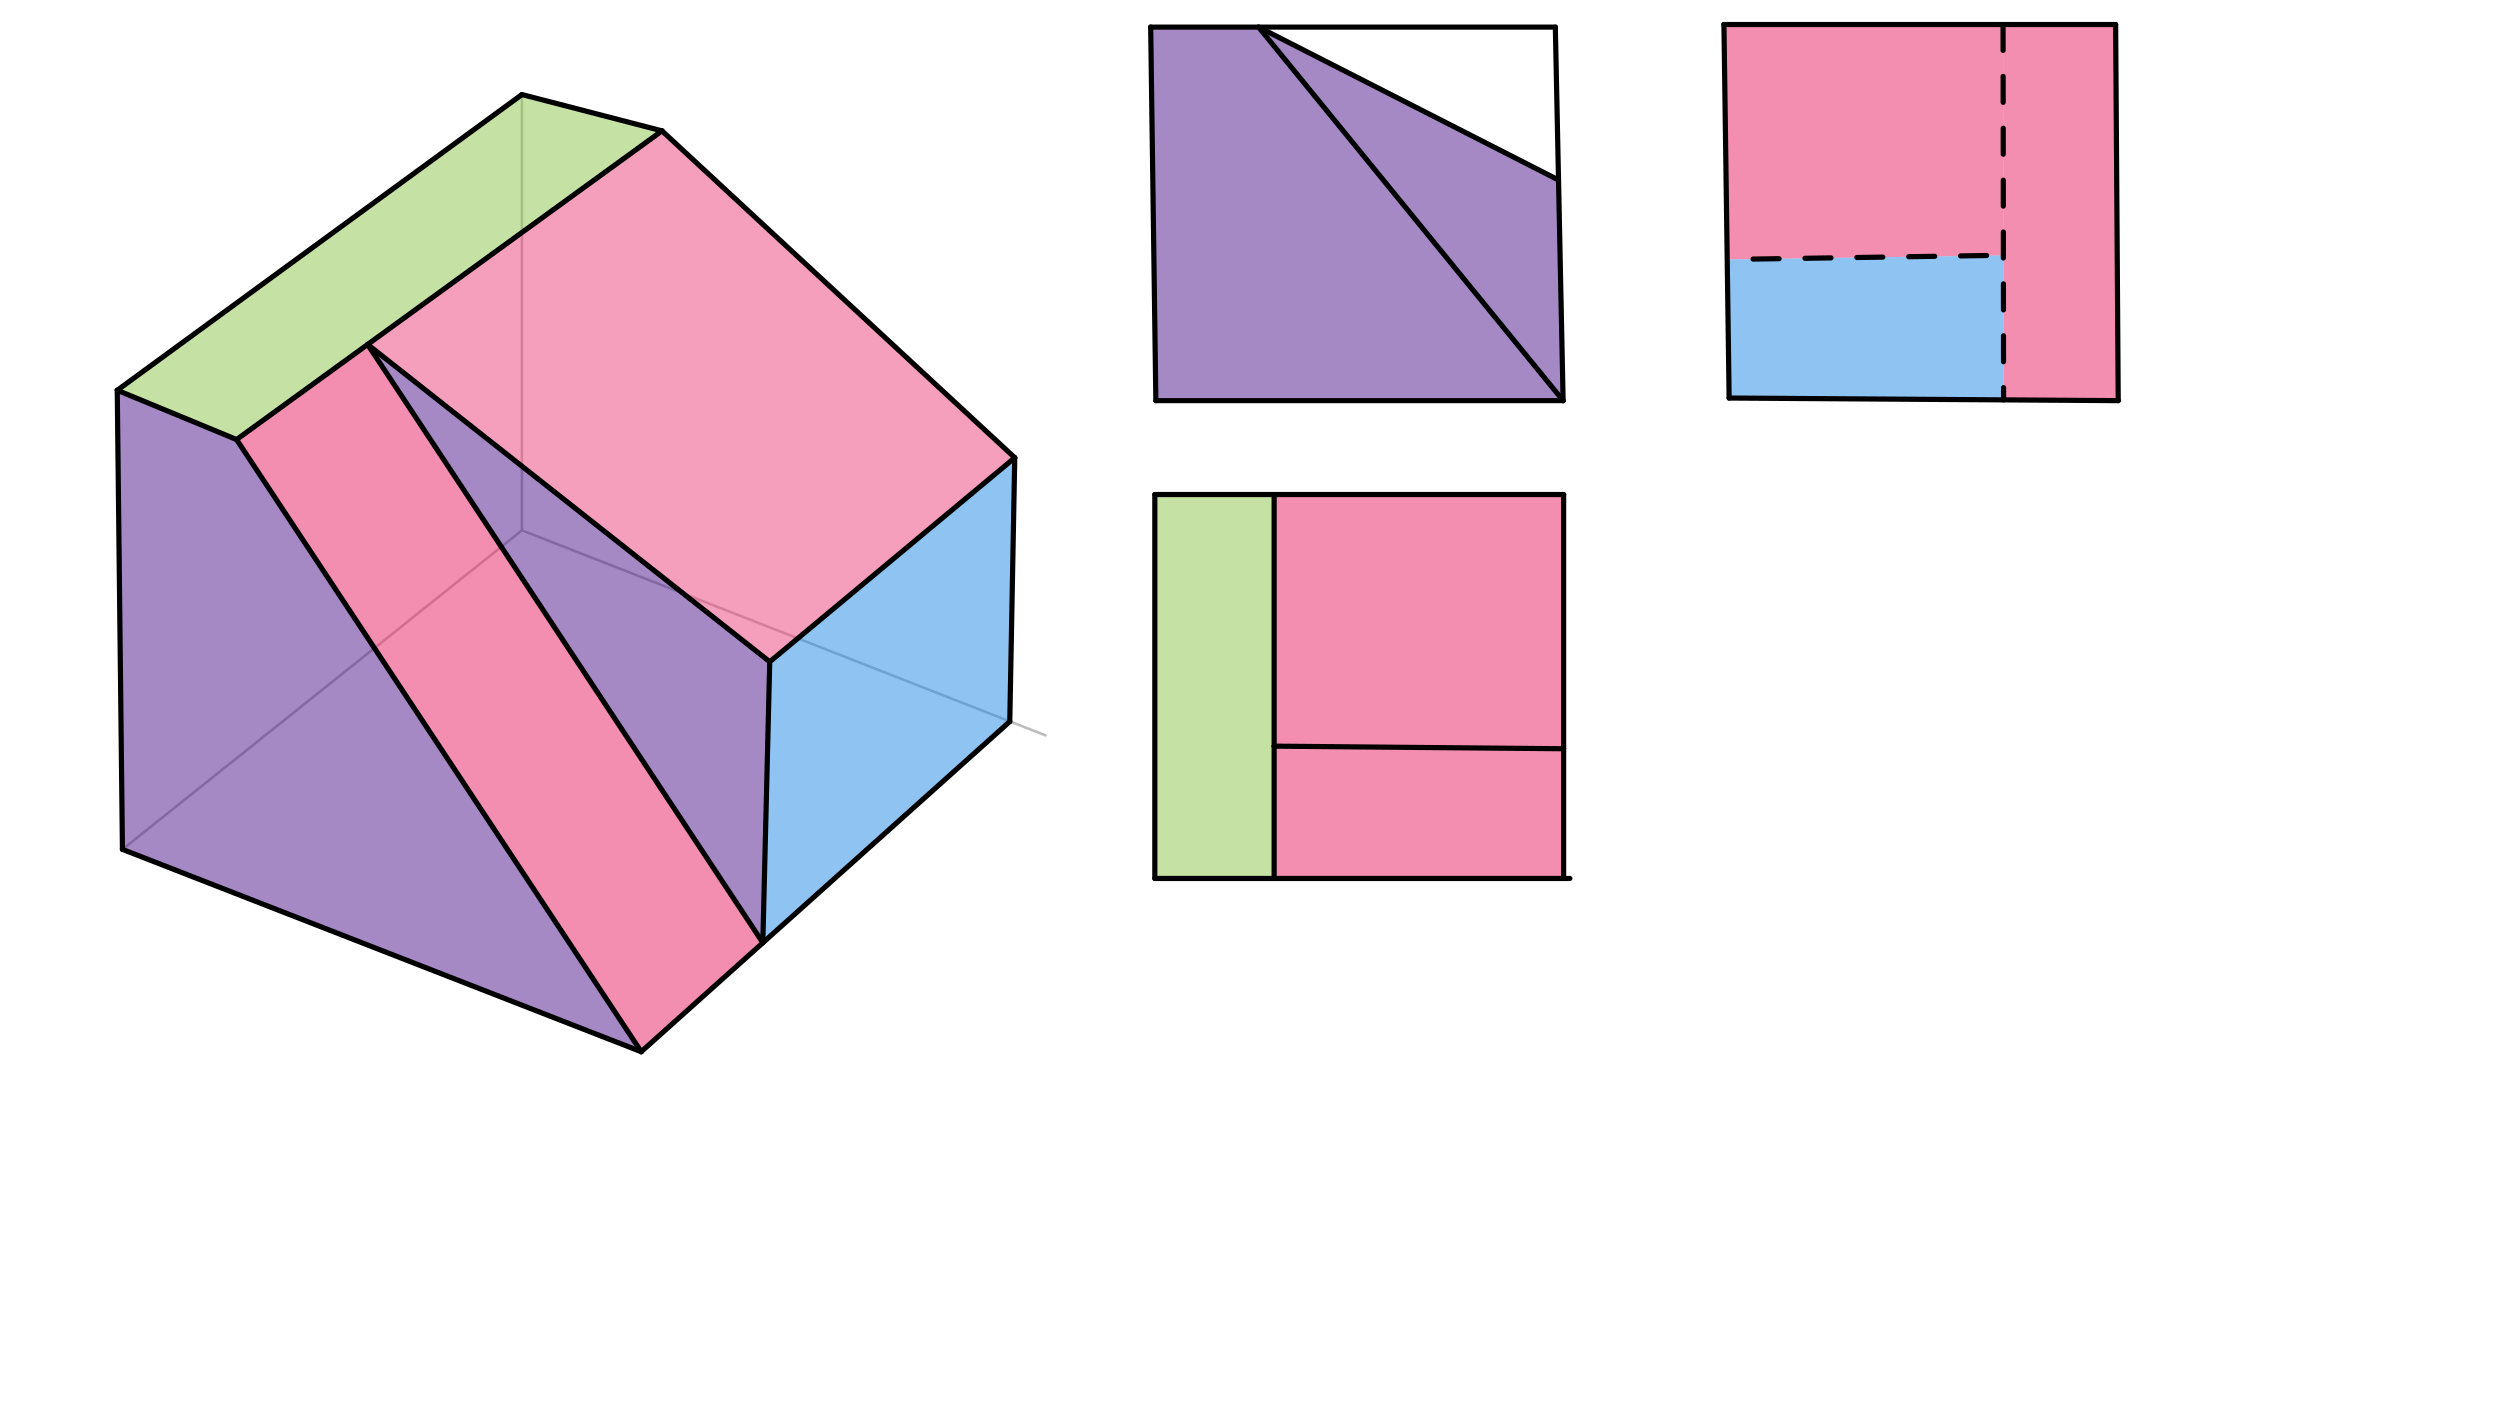 <svg xmlns="http://www.w3.org/2000/svg" class="svg--816" height="100%" preserveAspectRatio="xMidYMid meet" viewBox="0 0 963.78 541.417" width="100%"><defs><marker id="marker-arrow" markerHeight="16" markerUnits="userSpaceOnUse" markerWidth="24" orient="auto-start-reverse" refX="24" refY="4" viewBox="0 0 24 8"><path d="M 0 0 L 24 4 L 0 8 z" stroke="inherit"></path></marker></defs><g class="aux-layer--949"><g class="element--733"><line stroke="#BDBDBD" stroke-dasharray="none" stroke-linecap="round" stroke-width="1" x1="201.2" x2="201.2" y1="36.45" y2="204.45"></line></g><g class="element--733"><line stroke="#BDBDBD" stroke-dasharray="none" stroke-linecap="round" stroke-width="1" x1="47.2" x2="201.2" y1="327.45" y2="204.45"></line></g><g class="element--733"><line stroke="#BDBDBD" stroke-dasharray="none" stroke-linecap="round" stroke-width="1" x1="201.2" x2="403.055" y1="204.45" y2="283.498"></line></g></g><g class="main-layer--75a"><g class="element--733"><g fill="#4A148C" opacity="0.5"><path d="M 45.2 150.45 L 47.2 327.45 L 247.2 405.45 L 91.2 169.45 Z" stroke="none"></path></g></g><g class="element--733"><g fill="#4A148C" opacity="0.5"><path d="M 443.6 10.45 L 485.2 10.45 L 602.6 154.45 L 445.6 154.45 Z" stroke="none"></path></g></g><g class="element--733"><g fill="#4A148C" opacity="0.5"><path d="M 141.722 132.791 L 294.074 363.42 Z" stroke="none"></path></g></g><g class="element--733"><g fill="#4A148C" opacity="0.5"><path d="M 296.744 255.115 L 141.722 132.791 L 294.074 363.42 Z" stroke="none"></path></g></g><g class="element--733"><g fill="#4A148C" opacity="0.5"><path d="M 485.2 10.45 L 602.6 154.45 L 600.367 69.16 Z" stroke="none"></path></g></g><g class="element--733"><g fill="#E91E63" opacity="0.5"><path d="M 247.2 405.45 L 91.2 169.45 L 141.722 132.791 L 294.074 363.42 Z" stroke="none"></path></g></g><g class="element--733"><g fill="#E91E63" opacity="0.5"><path d="M 772.2 9.45 L 815.6 9.45 L 816.6 154.45 L 772.407 154.155 Z" stroke="none"></path></g></g><g class="element--733"><g fill="#EC407A" opacity="0.5"><path d="M 141.722 132.791 L 255.2 50.45 L 391.2 176.45 L 296.744 255.115 Z" stroke="none"></path></g></g><g class="element--733"><g fill="#E91E63" opacity="0.5"><path d="M 665.858 100.03 L 772.327 98.449 L 772.2 9.45 L 664.6 9.45 Z" stroke="none"></path></g></g><g class="element--733"><g fill="#1E88E5" opacity="0.5"><path d="M 296.744 255.115 L 294.074 363.42 L 389.282 278.104 L 391.2 176.45 Z" stroke="none"></path></g></g><g class="element--733"><g fill="#1E88E5" opacity="0.5"><path d="M 665.858 100.03 L 666.6 153.45 L 772.407 154.155 L 772.327 98.449 Z" stroke="none"></path></g></g><g class="element--733"><g fill="#E91E63" opacity="0.5"><path d="M 491.2 190.65 L 491.2 287.65 L 602.8 288.65 L 602.8 190.65 Z" stroke="none"></path></g></g><g class="element--733"><g fill="#E91E63" opacity="0.5"><path d="M 491.2 287.65 L 491.2 338.65 L 602.8 338.65 L 602.8 288.65 Z" stroke="none"></path></g></g><g class="element--733"><g fill="#8BC34A" opacity="0.5"><path d="M 91.2 169.45 L 45.2 150.45 L 201.2 36.45 L 255.2 50.45 Z" stroke="none"></path></g></g><g class="element--733"><g fill="#8BC34A" opacity="0.5"><path d="M 445.2 190.65 L 491.2 190.65 L 491.2 338.65 L 445.964 338.65 Z" stroke="none"></path></g></g><g class="element--733"><line stroke="#000000" stroke-dasharray="none" stroke-linecap="round" stroke-width="2" x1="47.2" x2="45.2" y1="327.45" y2="150.45"></line></g><g class="element--733"><line stroke="#000000" stroke-dasharray="none" stroke-linecap="round" stroke-width="2" x1="45.2" x2="201.2" y1="150.45" y2="36.45"></line></g><g class="element--733"><line stroke="#000000" stroke-dasharray="none" stroke-linecap="round" stroke-width="2" x1="45.2" x2="91.2" y1="150.45" y2="169.45"></line></g><g class="element--733"><line stroke="#000000" stroke-dasharray="none" stroke-linecap="round" stroke-width="2" x1="91.2" x2="255.2" y1="169.45" y2="50.45"></line></g><g class="element--733"><line stroke="#000000" stroke-dasharray="none" stroke-linecap="round" stroke-width="2" x1="255.2" x2="201.2" y1="50.45" y2="36.45"></line></g><g class="element--733"><line stroke="#000000" stroke-dasharray="none" stroke-linecap="round" stroke-width="2" x1="47.2" x2="247.2" y1="327.45" y2="405.45"></line></g><g class="element--733"><line stroke="#000000" stroke-dasharray="none" stroke-linecap="round" stroke-width="2" x1="247.2" x2="91.2" y1="405.45" y2="169.45"></line></g><g class="element--733"><line stroke="#000000" stroke-dasharray="none" stroke-linecap="round" stroke-width="2" x1="247.2" x2="389.281" y1="405.45" y2="278.165"></line></g><g class="element--733"><line stroke="#000000" stroke-dasharray="none" stroke-linecap="round" stroke-width="2" x1="389.281" x2="391.2" y1="278.165" y2="176.45"></line></g><g class="element--733"><line stroke="#000000" stroke-dasharray="none" stroke-linecap="round" stroke-width="2" x1="391.2" x2="255.2" y1="176.45" y2="50.45"></line></g><g class="element--733"><line stroke="#000000" stroke-dasharray="none" stroke-linecap="round" stroke-width="2" x1="141.722" x2="294.074" y1="132.791" y2="363.42"></line></g><g class="element--733"><line stroke="#000000" stroke-dasharray="none" stroke-linecap="round" stroke-width="2" x1="141.722" x2="296.744" y1="132.791" y2="255.115"></line></g><g class="element--733"><line stroke="#000000" stroke-dasharray="none" stroke-linecap="round" stroke-width="2" x1="296.744" x2="391.2" y1="255.115" y2="176.45"></line></g><g class="element--733"><line stroke="#000000" stroke-dasharray="none" stroke-linecap="round" stroke-width="2" x1="296.744" x2="294.074" y1="255.115" y2="363.42"></line></g><g class="element--733"><line stroke="#000000" stroke-dasharray="none" stroke-linecap="round" stroke-width="2" x1="443.6" x2="445.6" y1="10.45" y2="154.45"></line></g><g class="element--733"><line stroke="#000000" stroke-dasharray="none" stroke-linecap="round" stroke-width="2" x1="445.6" x2="602.6" y1="154.45" y2="154.45"></line></g><g class="element--733"><line stroke="#000000" stroke-dasharray="none" stroke-linecap="round" stroke-width="2" x1="602.6" x2="599.6" y1="154.45" y2="10.45"></line></g><g class="element--733"><line stroke="#000000" stroke-dasharray="none" stroke-linecap="round" stroke-width="2" x1="599.6" x2="443.6" y1="10.45" y2="10.45"></line></g><g class="element--733"><line stroke="#000000" stroke-dasharray="none" stroke-linecap="round" stroke-width="2" x1="485.2" x2="602.6" y1="10.45" y2="154.45"></line></g><g class="element--733"><line stroke="#000000" stroke-dasharray="none" stroke-linecap="round" stroke-width="2" x1="485.2" x2="600.367" y1="10.45" y2="69.16"></line></g><g class="element--733"><line stroke="#000000" stroke-dasharray="none" stroke-linecap="round" stroke-width="2" x1="664.6" x2="666.6" y1="9.45" y2="153.45"></line></g><g class="element--733"><line stroke="#000000" stroke-dasharray="none" stroke-linecap="round" stroke-width="2" x1="666.6" x2="816.6" y1="153.45" y2="154.45"></line></g><g class="element--733"><line stroke="#000000" stroke-dasharray="none" stroke-linecap="round" stroke-width="2" x1="816.6" x2="815.6" y1="154.45" y2="9.45"></line></g><g class="element--733"><line stroke="#000000" stroke-dasharray="none" stroke-linecap="round" stroke-width="2" x1="815.6" x2="664.6" y1="9.45" y2="9.45"></line></g><g class="element--733"><line stroke="#000000" stroke-dasharray="10" stroke-linecap="round" stroke-width="2" x1="772.2" x2="772.407" y1="9.45" y2="154.155"></line></g><g class="element--733"><line stroke="#000000" stroke-dasharray="10" stroke-linecap="round" stroke-width="2" x1="765.842" x2="665.858" y1="98.511" y2="100.03"></line></g><g class="element--733"><line stroke="#000000" stroke-dasharray="none" stroke-linecap="round" stroke-width="2" x1="445.2" x2="605.2" y1="338.65" y2="338.65"></line></g><g class="element--733"><line stroke="#000000" stroke-dasharray="none" stroke-linecap="round" stroke-width="2" x1="602.8" x2="602.8" y1="338.65" y2="190.65"></line></g><g class="element--733"><line stroke="#000000" stroke-dasharray="none" stroke-linecap="round" stroke-width="2" x1="602.8" x2="445.2" y1="190.65" y2="190.65"></line></g><g class="element--733"><line stroke="#000000" stroke-dasharray="none" stroke-linecap="round" stroke-width="2" x1="445.2" x2="445.2" y1="190.65" y2="338.65"></line></g><g class="element--733"><line stroke="#000000" stroke-dasharray="none" stroke-linecap="round" stroke-width="2" x1="491.2" x2="491.2" y1="190.65" y2="287.65"></line></g><g class="element--733"><line stroke="#000000" stroke-dasharray="none" stroke-linecap="round" stroke-width="2" x1="491.2" x2="602.8" y1="287.65" y2="288.65"></line></g><g class="element--733"><line stroke="#000000" stroke-dasharray="none" stroke-linecap="round" stroke-width="2" x1="491.2" x2="491.2" y1="287.65" y2="338.65"></line></g></g><g class="snaps-layer--ac6"></g><g class="temp-layer--52d"></g></svg>